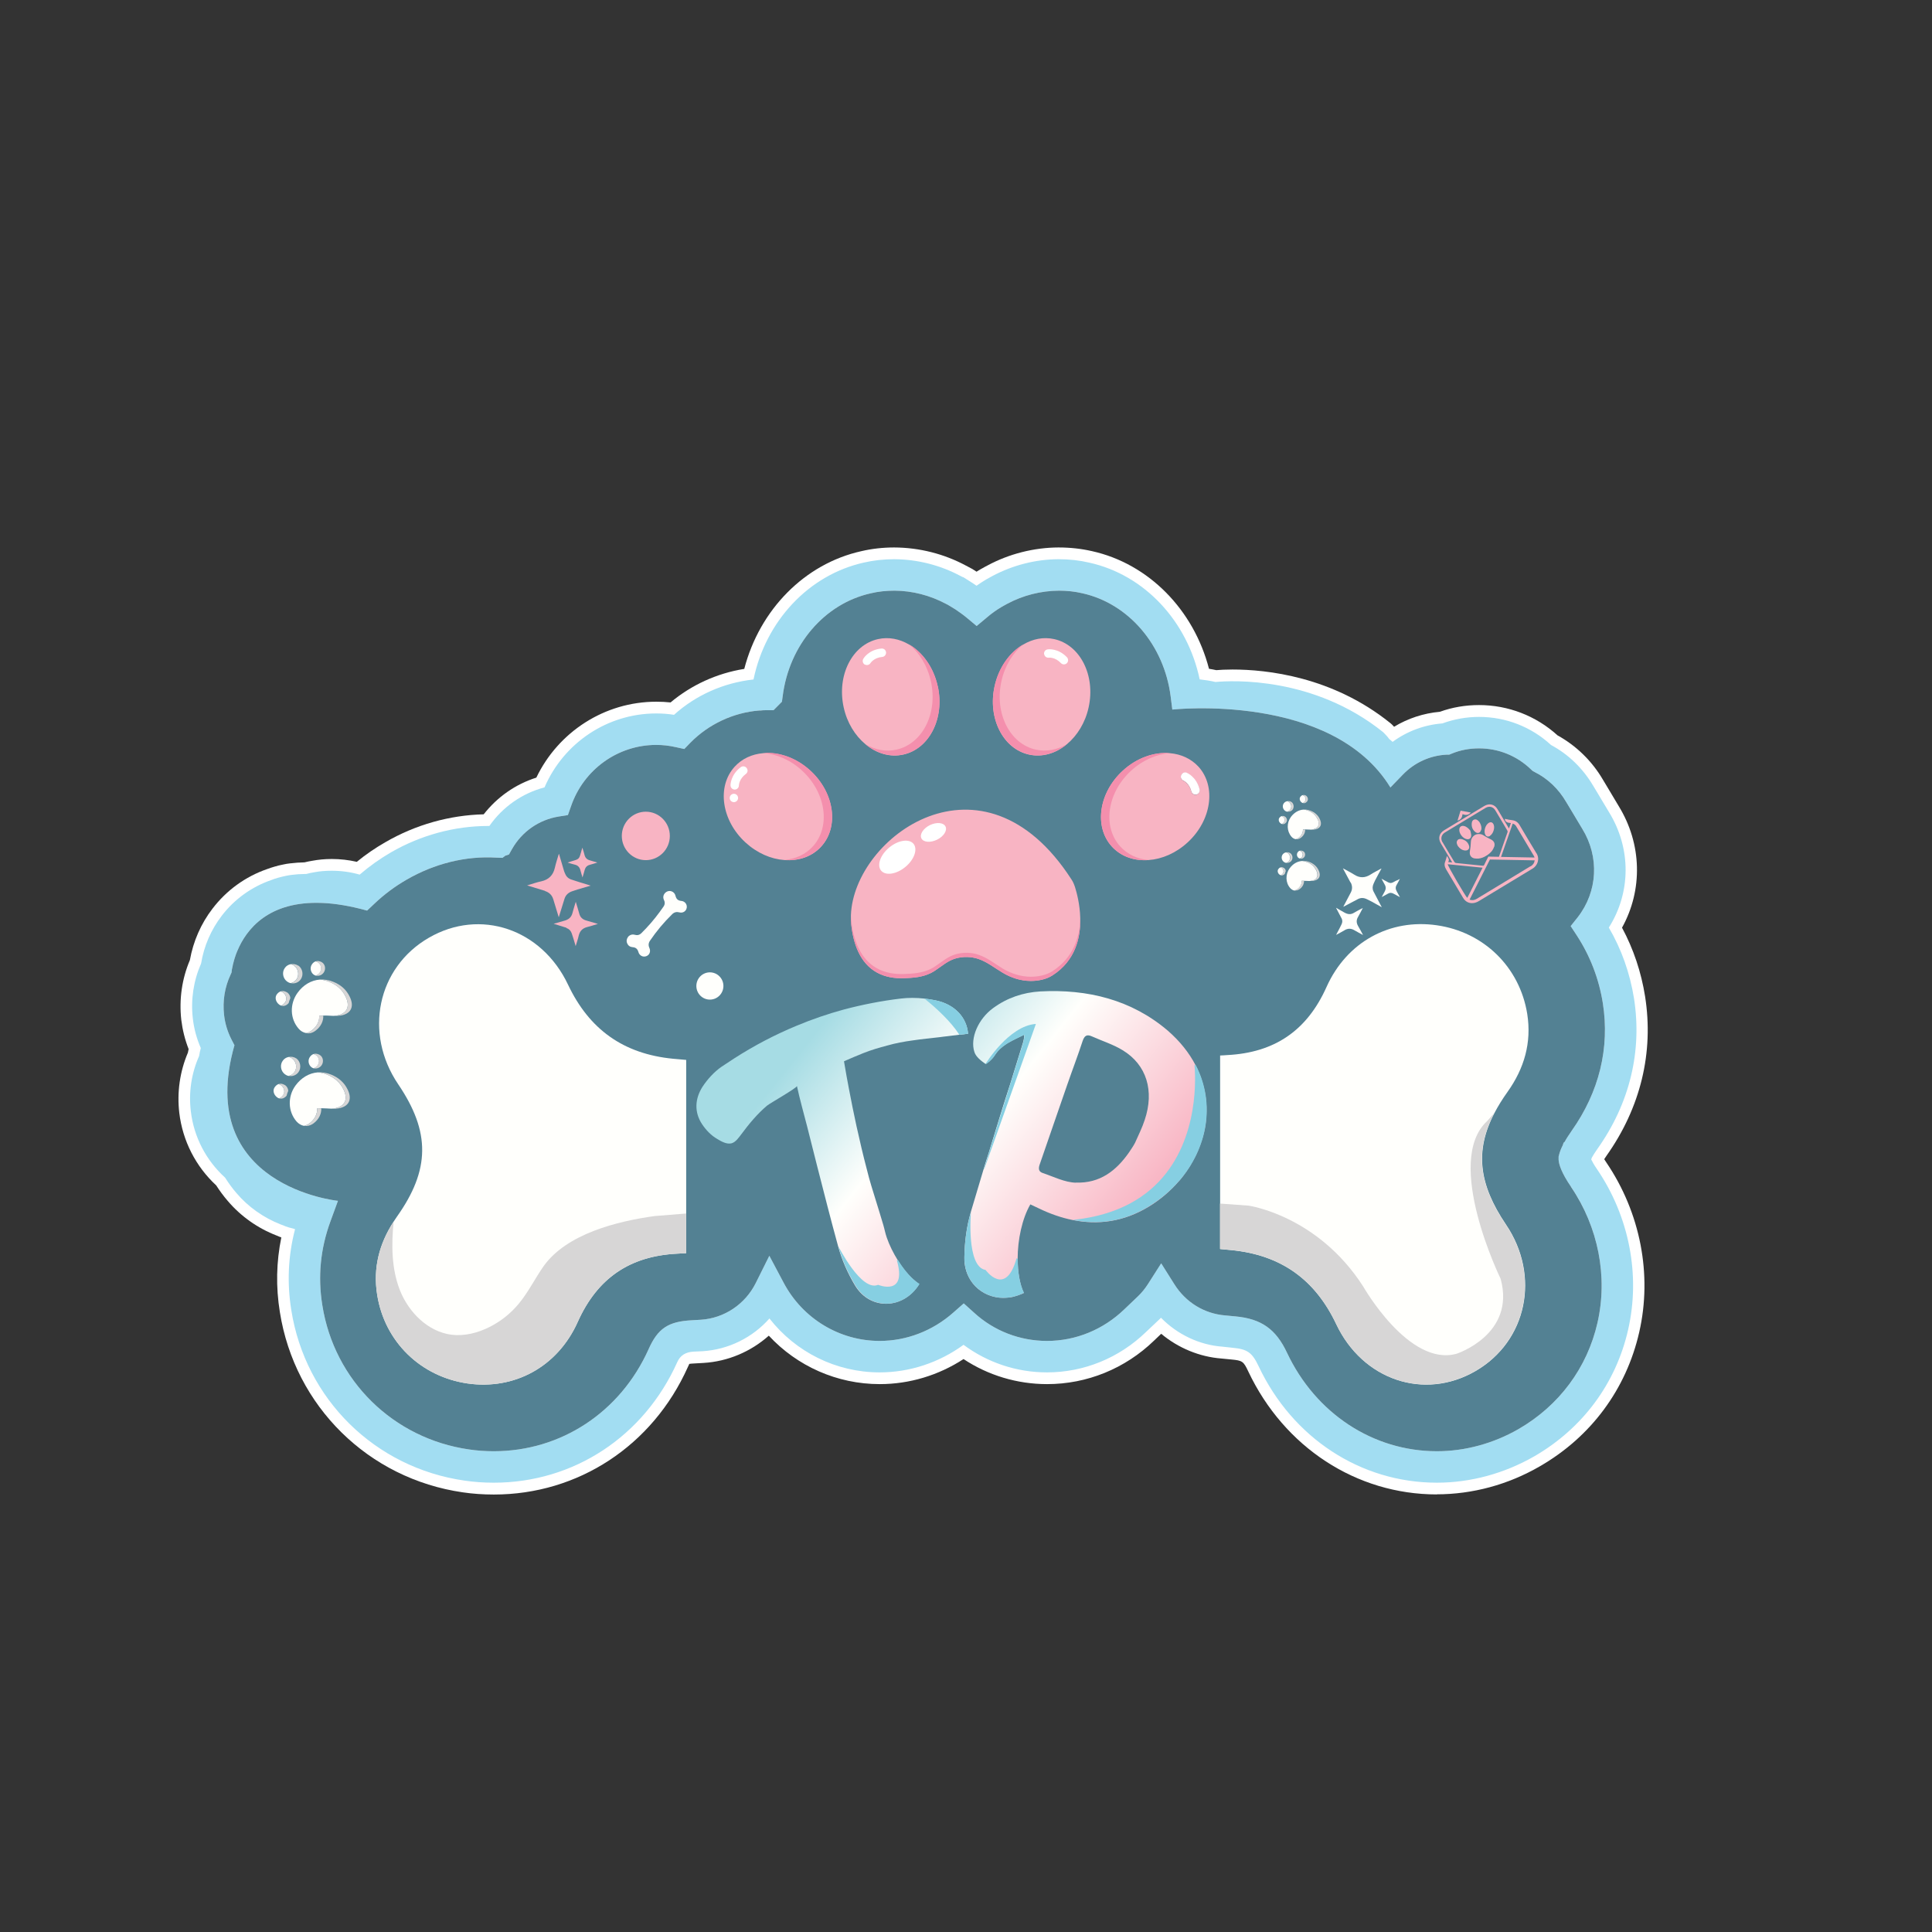 <svg viewBox="0 0 184.25 184.25" xmlns:xlink="http://www.w3.org/1999/xlink" xmlns="http://www.w3.org/2000/svg" data-name="Layer 1" id="Layer_1">
  <rect x="0" y="0" width="184.25" height="184.25" fill="#333333" stroke="none"/>
  <defs>
    <style>
      .cls-1 {
        fill: url(#linear-gradient);
      }

      .cls-1, .cls-2, .cls-3, .cls-4, .cls-5, .cls-6, .cls-7, .cls-8, .cls-9, .cls-10, .cls-11 {
        stroke-width: 0px;
      }

      .cls-2 {
        fill: #d7d6d6;
      }

      .cls-3 {
        fill: #f48fad;
      }

      .cls-4 {
        fill: #fff;
      }

      .cls-5 {
        fill: url(#linear-gradient-2);
      }

      .cls-6 {
        fill: #a2ddf2;
      }

      .cls-7 {
        fill: url(#linear-gradient-3);
      }

      .cls-8 {
        fill: #f8b4c3;
      }

      .cls-9 {
        fill: #538193;
      }

      .cls-10 {
        fill: #86cfe2;
      }

      .cls-11 {
        fill: #fffffc;
      }
    </style>
    <linearGradient gradientUnits="userSpaceOnUse" y2="123.47" x2="113.39" y1="123.47" x1="113.37" id="linear-gradient">
      <stop stop-color="#a6dce4" offset=".21"></stop>
      <stop stop-color="#fffffc" offset=".32"></stop>
      <stop stop-color="#f8b4c3" offset=".47"></stop>
      <stop stop-color="#a6dce4" offset=".57"></stop>
      <stop stop-color="#f8b4c3" offset=".7"></stop>
      <stop stop-color="#fff9f6" offset=".79"></stop>
      <stop stop-color="#a2dbde" offset=".99"></stop>
    </linearGradient>
    <linearGradient xlink:href="#linear-gradient" y2="152.74" x2="155.01" y1="82.71" x1="67.46" id="linear-gradient-2"></linearGradient>
    <linearGradient xlink:href="#linear-gradient" y2="156.9" x2="145.49" y1="86.19" x1="57.1" id="linear-gradient-3"></linearGradient>
  </defs>
  <path d="m137.03,142.52c-7.68,0-14.57-4.5-17.99-11.74-.45-.96-.56-1.03-1.62-1.13l-.92-.09c-2.11-.16-4.13-1-5.76-2.36l-.68.65c-2.76,2.67-6.39,4.15-10.2,4.15-2.86,0-5.63-.84-7.97-2.39-2.38,1.55-5.15,2.39-7.99,2.39-4.07,0-7.88-1.71-10.58-4.62-1.71,1.52-3.9,2.46-6.23,2.6l-.88.05c-.21.01-.36.02-.47.04-.04.07-.08.17-.14.3-3.36,7.5-10.45,12.16-18.5,12.16-1.03,0-2.03-.07-2.97-.21-9-1.3-16.02-8.21-17.44-17.19-.39-2.4-.34-4.78.14-7.12-.07-.02-.37-.14-.45-.18-1.79-.69-3.41-1.83-4.65-3.29-.41-.47-.78-.98-1.11-1.49-1.96-1.82-3.2-4.25-3.52-6.91-.23-1.96.05-3.94.82-5.75.02-.11.04-.23.07-.34-.35-.89-.58-1.82-.7-2.78-.22-1.96.06-3.92.82-5.71.32-1.79,1.06-3.48,2.16-4.91,1.33-1.74,3.13-3.05,5.21-3.77.23-.09.47-.16.7-.23.26-.08.55-.15.86-.21.19-.04.4-.08.6-.1.5-.06.96-.09,1.4-.1.24-.06.49-.11.74-.15.59-.11,1.2-.17,1.86-.17.8,0,1.6.09,2.39.27.85-.7,1.76-1.32,2.72-1.87,2.88-1.67,6.12-2.58,9.38-2.66,1.29-1.65,3.03-2.87,5.02-3.5,2.1-4.38,6.53-7.24,11.44-7.24.45,0,.91.02,1.36.07,1.99-1.67,4.42-2.78,7.03-3.2,1.46-5.63,5.75-10.03,11.18-11.23.98-.23,2.04-.35,3.11-.35,2.42.01,4.77.61,6.87,1.74.13.07.31.16.49.26.07.03.13.07.19.11l.31.2c.13-.08.26-.16.4-.24.06-.03.2-.11.2-.11.15-.09.31-.17.46-.25,2.05-1.1,4.41-1.7,6.75-1.71,1.14,0,2.19.12,3.2.35,5.41,1.2,9.7,5.59,11.16,11.22.24.04.47.08.69.13.35-.03.89-.06,1.55-.06,3.25,0,9.52.66,15.03,5.09.1.08.19.16.27.25.04.04.07.08.11.12,1.32-.8,2.81-1.29,4.37-1.43,1.19-.43,2.45-.64,3.73-.64,2.78,0,5.43,1.02,7.49,2.89,1.78.98,3.28,2.44,4.33,4.23l.42.7c.36.6.72,1.21,1.08,1.81,2.23,3.62,2.31,8.01.32,11.6,1.09,2.03,1.83,4.23,2.2,6.56.84,5.35-.43,10.6-3.68,15.19-.09.13-.16.24-.22.33.06.09.13.2.21.32,3.24,4.78,4.39,10.68,3.13,16.18-1.24,5.44-4.6,9.98-9.48,12.79-3.02,1.75-6.42,2.67-9.85,2.67Z" class="cls-4"></path>
  <path d="m151.75,110.57l.06-.17c.12-.22.3-.5.53-.83,3.08-4.34,4.28-9.31,3.49-14.36-.39-2.41-1.19-4.68-2.4-6.75,2.11-3.33,2.15-7.54.02-11-.4-.66-.79-1.32-1.19-1.99l-.32-.53c-.98-1.66-2.36-3-4.02-3.89-1.88-1.73-4.3-2.68-6.86-2.68-1.21,0-2.38.21-3.5.62-1.72.13-3.36.74-4.75,1.76-.11-.09-.21-.18-.32-.27-.13-.18-.28-.35-.44-.51l-.15-.15c-6.61-5.31-14.37-4.93-15.98-4.78-.47-.11-.97-.19-1.51-.25-1.17-5.57-5.28-9.97-10.52-11.13-.93-.22-1.9-.33-2.95-.33-2.17.01-4.35.57-6.27,1.59-.08.04-.15.08-.22.12l-.38.21c-.32.19-.63.39-.94.61-.13-.09-.25-.17-.37-.25l-.9-.57h-.04c-.07-.04-.14-.07-.2-.1-1.94-1.04-4.12-1.6-6.36-1.61-.99,0-1.96.11-2.87.32-5.26,1.17-9.37,5.57-10.53,11.15-2.84.31-5.5,1.49-7.58,3.37-.56-.09-1.13-.13-1.7-.13-4.65,0-8.82,2.8-10.65,7.05-2.13.56-3.99,1.86-5.26,3.68h-.09c-3.23,0-6.44.87-9.3,2.52-1.05.61-2.05,1.32-2.98,2.12-.87-.25-1.77-.37-2.67-.37-.61,0-1.17.05-1.63.14-.27.04-.54.1-.8.17h-.13c-.41,0-.83.03-1.3.09-.17.02-.35.06-.52.09-.27.06-.53.12-.77.19-.22.06-.44.14-.59.2-1.89.65-3.53,1.83-4.74,3.41-1.02,1.33-1.7,2.89-1.97,4.55-.72,1.64-1,3.45-.79,5.25.11.98.37,1.92.76,2.82-.07.25-.12.5-.16.76-.74,1.66-1.01,3.48-.79,5.28.29,2.44,1.45,4.67,3.27,6.32.32.51.69,1.02,1.09,1.48,1.12,1.32,2.59,2.35,4.23,2.99.08.03.17.06.25.09.09.05.18.08.28.11.16.06.32.11.43.13.13.04.26.08.39.11-.66,2.52-.78,5.11-.36,7.72,1.34,8.49,7.98,15.03,16.51,16.26.88.13,1.82.2,2.8.2,7.62,0,14.32-4.41,17.5-11.5q.41-.94,1.55-1l.88-.04c2.46-.16,4.75-1.3,6.36-3.12,2.51,3.21,6.36,5.14,10.51,5.14,2.87,0,5.67-.93,8-2.63,2.29,1.7,5.07,2.63,7.96,2.63,3.53,0,6.89-1.38,9.45-3.86l1.29-1.22s.09-.08.13-.13c1.57,1.6,3.67,2.6,5.88,2.76l.92.1c1.44.13,1.89.45,2.51,1.76,3.23,6.85,9.74,11.11,17,11.11,3.23,0,6.44-.88,9.3-2.52,4.6-2.66,7.78-6.95,8.94-12.07,1.19-5.2.11-10.78-2.96-15.3-.29-.42-.46-.73-.56-.94Zm.6,15.57c-.98,4.3-3.65,7.9-7.52,10.14-2.4,1.38-5.1,2.12-7.8,2.12-6.08,0-11.56-3.6-14.29-9.39-1.06-2.26-2.45-3.24-4.92-3.47l-.96-.09c-2-.16-3.77-1.24-4.86-2.97l-1.26-2-1.27,1.99c-.27.42-.59.82-.96,1.17l-1.28,1.22c-2.01,1.94-4.63,3.02-7.38,3.02-2.58,0-5.05-.95-6.94-2.68l-1-.9-1.01.89c-1.96,1.73-4.44,2.69-7.01,2.69-3.83,0-7.34-2.13-9.15-5.54l-1.37-2.58-1.3,2.61c-1.01,2.02-3.01,3.35-5.23,3.49l-.85.05c-2.26.11-3.26.78-4.14,2.77-2.69,5.99-8.34,9.72-14.76,9.72-.83,0-1.62-.06-2.36-.17-7.23-1.04-12.86-6.57-13.99-13.76-.44-2.71-.18-5.39.77-7.98l.72-1.97s-13.7-1.36-9.87-14.84l-.28-.54c-.38-.74-.62-1.54-.71-2.35-.15-1.32.06-2.65.62-3.84l.09-.2s0-.03.01-.07c0-.11.04-.32.11-.61,0-.04.01-.09.03-.14.02-.09.05-.2.08-.31.02-.08.04-.16.07-.24.03-.11.07-.22.11-.33.04-.1.07-.2.12-.3.01-.03.02-.07.04-.1.85-2.02,2.95-4.74,8.04-4.54h.02c1.25.05,2.67.28,4.3.73l.69-.65c.93-.89,1.97-1.66,3.08-2.3,2.63-1.52,5.61-2.28,8.56-2.1l.58.02.28-.21.34-.11.28-.5c.95-1.68,2.57-2.81,4.46-3.12l.88-.14.3-.85c1.2-3.49,4.46-5.84,8.12-5.84.64,0,1.24.07,1.86.21l.82.18.58-.6c1.74-1.77,4.09-2.87,6.55-3.07h.13c.16-.02.33-.03.49-.03h.76s.8-.81.8-.81l.07-.51c.61-4.9,3.99-8.85,8.41-9.83.71-.17,1.45-.25,2.27-.25,1.68.01,3.37.44,4.92,1.27.13.07.27.14.39.22l.49.3c.34.23.71.49,1.05.77l.97.81.96-.8c.44-.38.9-.71,1.37-.99l.3-.17c.08-.05.16-.09.27-.15,1.53-.82,3.23-1.25,4.96-1.26.76,0,1.51.08,2.23.25,4.4.98,7.78,4.93,8.41,9.82l.16,1.27s15.22-1.68,20.8,7.43l1.18-1.22c1.12-1.16,2.6-1.83,4.18-1.91h.25s.24-.1.24-.1c.82-.34,1.7-.5,2.61-.5,1.85,0,3.6.71,4.94,2l.16.15.2.11c1.24.62,2.27,1.6,3,2.85l.32.53c.4.67.8,1.34,1.21,2.02,1.66,2.69,1.48,6-.43,8.45l-.67.84.59.9c1.27,1.95,2.11,4.13,2.48,6.46.67,4.26-.35,8.46-2.98,12.17-.28.41-.5.74-.66,1.04l-.11.1-.07.22c-.04.08-.07.15-.1.21-.03.06-.05.12-.08.18l-.05.13c-.06.15-.09.27-.09.27l-.08.3v.31c.03.43.26,1.22,1.19,2.58h0c2.6,3.84,3.52,8.56,2.52,12.95Z" class="cls-6"></path>
  <path d="m149.83,113.2c2.6,3.83,3.52,8.55,2.52,12.94-.98,4.3-3.65,7.9-7.52,10.14-2.4,1.38-5.1,2.12-7.8,2.12-6.08,0-11.56-3.6-14.29-9.39-1.06-2.26-2.45-3.24-4.92-3.47l-.96-.09c-2-.16-3.77-1.24-4.86-2.97l-1.26-2-1.27,1.99c-.27.42-.59.82-.96,1.17l-1.28,1.22c-2.01,1.94-4.63,3.02-7.38,3.02-2.58,0-5.05-.95-6.94-2.68l-1-.9-1.01.89c-1.96,1.73-4.44,2.69-7.01,2.69-3.83,0-7.34-2.13-9.15-5.54l-1.37-2.58-1.3,2.61c-1.01,2.02-3.01,3.35-5.23,3.49l-.85.05c-2.26.11-3.26.78-4.14,2.77-2.69,5.99-8.34,9.72-14.76,9.72-.83,0-1.62-.06-2.36-.17-7.23-1.04-12.86-6.57-13.99-13.76-.44-2.71-.18-5.39.77-7.98l.72-1.97s-13.7-1.36-9.87-14.84l-.28-.54c-.38-.74-.62-1.54-.71-2.35-.15-1.32.06-2.65.62-3.84l.09-.2s0-.03.01-.07c0-.11.04-.32.11-.61,0-.04.01-.09.03-.14.02-.09.05-.2.08-.31.02-.08.04-.16.07-.24.03-.11.07-.22.11-.33.04-.1.07-.2.12-.3.01-.03.02-.07.04-.1.85-2.02,2.95-4.74,8.04-4.54h.02c1.25.05,2.67.28,4.3.73l.69-.65c.93-.89,1.97-1.66,3.08-2.3,2.63-1.52,5.61-2.28,8.56-2.1l.58.02.28-.21.34-.11.28-.5c.95-1.68,2.57-2.81,4.46-3.12l.88-.14.3-.85c1.2-3.49,4.46-5.84,8.12-5.84.64,0,1.24.07,1.86.21l.82.18.58-.6c1.74-1.77,4.09-2.87,6.55-3.07h.13c.16-.02.33-.03.49-.03h.76s.8-.81.8-.81l.07-.51c.61-4.9,3.99-8.85,8.41-9.83.71-.17,1.45-.25,2.27-.25,1.68.01,3.37.44,4.92,1.27.13.07.27.14.39.22l.49.3c.34.23.71.49,1.05.77l.97.81.96-.8c.44-.38.9-.71,1.37-.99l.3-.17c.08-.05.16-.09.27-.15,1.53-.82,3.23-1.25,4.96-1.26.76,0,1.51.08,2.23.25,4.4.98,7.78,4.93,8.41,9.82l.16,1.27s15.22-1.68,20.8,7.43l1.18-1.22c1.12-1.16,2.6-1.83,4.18-1.91h.25s.24-.1.24-.1c.82-.34,1.7-.5,2.61-.5,1.85,0,3.6.71,4.94,2l.16.15.2.11c1.24.62,2.27,1.6,3,2.85l.32.53c.4.67.8,1.34,1.21,2.02,1.66,2.69,1.48,6-.43,8.45l-.67.84.59.9c1.27,1.95,2.11,4.13,2.48,6.46.67,4.26-.35,8.46-2.98,12.17-.28.41-.5.74-.66,1.04l-.11.1-.07.22c-.04.08-.07.15-.1.21-.03.06-.05.12-.08.18l-.05.13c-.06.15-.09.27-.09.27l-.08.3v.31c.03.43.26,1.22,1.19,2.58h0Z" class="cls-9"></path>
  <path d="m143.62,116.78c3.31,4.89,2.01,11.14-2.91,13.98-4.89,2.83-10.75.85-13.27-4.47-2.02-4.27-5.28-6.61-10.03-7.07-.35-.04-.71-.07-1.05-.1v-18.46c.22,0,.46-.03.68-.04,4.49-.23,7.6-2.31,9.47-6.5,1.94-4.32,6.07-6.52,10.51-5.88,4.48.64,7.91,3.98,8.63,8.46.43,2.74-.29,5.2-1.88,7.43-.49.69-.91,1.36-1.25,2.02-1.88,3.6-1.5,6.78,1.1,10.63Z" class="cls-11"></path>
  <path d="m65.44,101.07v18.44c-.29.02-.58.03-.87.05-4.49.23-7.59,2.31-9.47,6.5-1.93,4.32-6.07,6.51-10.5,5.88-4.49-.65-7.92-3.98-8.63-8.46-.41-2.56.2-4.87,1.57-6.98.1-.15.2-.31.3-.45,3.19-4.49,3.22-8.09.14-12.64-3.31-4.89-2-11.14,2.92-13.98,4.89-2.83,10.75-.85,13.27,4.47,2.02,4.27,5.28,6.61,10.02,7.07.41.04.83.08,1.24.11Z" class="cls-11"></path>
  <path d="m59.82,89.97c.09.22.27.34.51.36.3.02.47.17.55.45.09.34.42.53.75.41.32-.11.45-.46.3-.79-.11-.24-.09-.47.06-.69.62-.91,1.32-1.75,2.11-2.52.2-.2.43-.25.69-.18.33.09.64-.1.7-.43.06-.33-.17-.63-.51-.66-.32-.03-.48-.17-.56-.49-.04-.16-.12-.28-.26-.37-.23-.14-.5-.11-.7.07-.2.18-.26.45-.14.7.12.24.09.46-.07.67-.12.16-.23.33-.35.49-.52.71-1.1,1.38-1.73,2-.18.18-.39.23-.63.16-.24-.07-.46,0-.63.18-.15.2-.19.41-.1.63Z" class="cls-11"></path>
  <g>
    <path d="m128.81,84.15c.17.33.18.66,0,.99-.22.42-.44.83-.66,1.25-.01.03-.02.05-.04.09.47-.25.92-.49,1.38-.73.28-.15.57-.14.86,0,.15.07.29.14.44.22.32.17.63.35.99.55-.05-.1-.09-.16-.12-.22-.22-.43-.45-.85-.67-1.28-.12-.24-.11-.48,0-.73.05-.1.09-.21.14-.31.2-.38.4-.76.62-1.15-.04.01-.06.02-.08.03-.32.18-.65.34-.96.54-.53.34-1.05.35-1.58,0-.33-.21-.68-.38-1.06-.59.26.48.5.92.73,1.36Z" class="cls-11"></path>
    <path d="m127.93,87.55c.11.2.11.41,0,.62-.07.13-.13.27-.2.4-.1.18-.2.37-.31.59.29-.16.54-.28.78-.43.33-.21.65-.21.99,0,.25.15.51.28.8.44-.17-.32-.32-.6-.48-.87-.16-.29-.17-.56,0-.85.16-.27.3-.56.46-.86-.09.04-.15.08-.21.11-.22.12-.44.23-.65.36-.32.19-.61.13-.91-.04-.25-.15-.51-.28-.79-.45.19.36.36.67.52.99Z" class="cls-11"></path>
    <path d="m133.2,83.96c-.6.33-.55.34-1.18-.01-.08-.05-.16-.09-.27-.15.11.21.2.38.3.55.14.23.13.45,0,.68-.09.16-.18.32-.28.52.22-.12.4-.21.57-.31.19-.12.38-.12.58,0,.18.1.37.2.59.32-.11-.21-.21-.39-.31-.56-.12-.21-.13-.41,0-.62.1-.17.19-.35.3-.56-.12.06-.2.11-.28.15Z" class="cls-11"></path>
  </g>
  <ellipse ry="1.3" rx="1.29" cy="94.03" cx="67.7" class="cls-11"></ellipse>
  <path d="m125.14,83.98c-.08.02-.17.03-.26.04-.17,0-.35-.02-.52-.02h0c-.07,0-.14,0-.22,0,.02.28-.11.57-.4.79-.1.07-.2.12-.3.14-.15-.03-.28-.11-.4-.24-.45-.52-.47-1.3-.05-1.88.31-.43.73-.67,1.19-.7.16.01.32.05.48.11.39.16.69.41.87.8.22.47.1.85-.4.97Z" class="cls-11"></path>
  <path d="m122.82,81.36c-.05-.04-.11-.06-.18-.07-.12.02-.23.09-.31.19-.17.22-.12.55.11.72.06.05.13.07.2.09.12-.03.23-.09.3-.2.16-.23.1-.57-.12-.72Z" class="cls-11"></path>
  <path d="m122.23,82.77s-.07-.04-.11-.05c-.07.02-.14.07-.19.14-.14.16-.09.42.11.56.03.02.07.04.1.05.07-.03.14-.08.2-.16.13-.17.07-.43-.11-.54Z" class="cls-11"></path>
  <path d="m124.06,81.18s-.07-.04-.11-.05c-.07.02-.14.07-.19.15-.13.17-.08.43.09.55.03.02.07.04.1.05.09-.03.17-.08.22-.16.12-.18.07-.44-.11-.54Z" class="cls-11"></path>
  <path d="m125.65,78.12c-.18-.39-.48-.64-.87-.8-.16-.07-.32-.1-.48-.11-.45.03-.88.28-1.19.7-.42.58-.4,1.35.05,1.88.11.13.25.21.4.24.1-.02.2-.06.3-.14.28-.22.41-.51.4-.79.07,0,.14,0,.22,0h0c.17,0,.35.01.52.02.09,0,.18-.01.26-.04.5-.12.62-.5.4-.97Z" class="cls-11"></path>
  <path d="m122.93,76.48c-.05-.04-.11-.06-.18-.07-.12.02-.23.09-.31.19-.17.22-.12.55.11.72.06.05.13.08.2.09.12-.03.23-.09.3-.2.16-.23.1-.57-.12-.72Z" class="cls-11"></path>
  <path d="m122.44,78.43c-.06.08-.12.13-.2.15-.03,0-.06-.02-.1-.05-.2-.14-.25-.4-.11-.56.06-.07.12-.12.2-.14.03.01.07.03.11.05.18.12.23.38.1.55Z" class="cls-11"></path>
  <path d="m124.36,84c.01.28-.12.57-.4.78-.16.12-.34.17-.52.14.1-.02.2-.06.3-.14.28-.22.41-.51.4-.79.07,0,.14,0,.22,0Z" class="cls-2"></path>
  <path d="m124.25,79.1c.02.28-.11.57-.4.79-.1.07-.2.12-.3.14.17.03.35-.01.52-.14.28-.21.41-.5.4-.78-.07,0-.14,0-.22,0Z" class="cls-2"></path>
  <path d="m125.87,78.12c-.18-.39-.48-.64-.87-.8-.23-.09-.47-.13-.7-.11.16.01.32.05.48.11.39.16.69.41.87.8.22.47.1.85-.4.97-.08.02-.17.03-.26.04.16,0,.33,0,.48-.04.5-.12.62-.5.4-.97Z" class="cls-2"></path>
  <path d="m125.36,83.98c-.15.04-.31.04-.48.04.09,0,.18-.01.26-.04.5-.12.62-.5.4-.97-.18-.39-.48-.64-.87-.8-.16-.07-.32-.1-.48-.11.23-.02.47.02.7.11.39.16.69.41.87.8.22.47.1.85-.4.97Z" class="cls-2"></path>
  <path d="m123.04,81.36c-.11-.08-.26-.1-.39-.07.06.01.12.04.18.07.23.16.29.49.12.72-.08.11-.18.18-.3.2.19.04.4-.03.52-.2.16-.23.1-.57-.12-.72Z" class="cls-2"></path>
  <path d="m122.44,82.77c-.12-.07-.23-.09-.33-.05.04.01.07.03.11.05.18.12.24.38.11.54-.06.08-.13.13-.2.16.14.05.28,0,.4-.13h0c.02-.09.05-.17.09-.26,0-.12-.07-.24-.18-.31Z" class="cls-2"></path>
  <path d="m124.28,81.18c-.11-.06-.22-.08-.32-.05.04.01.07.03.11.05.18.1.23.36.11.54-.05.08-.13.14-.22.16.16.05.34-.01.44-.16.12-.18.07-.44-.11-.54Z" class="cls-2"></path>
  <path d="m123.15,76.48c-.11-.08-.26-.1-.39-.07.06.01.12.04.18.07.23.16.29.49.12.72-.08.11-.18.18-.3.2.19.04.4-.03.52-.2.16-.23.1-.57-.12-.72Z" class="cls-2"></path>
  <path d="m122.73,78.19c.01.09-.02.17-.07.24,0,0,0,.01-.02.02-.12.14-.25.18-.4.13.08-.02.14-.07.2-.15.13-.17.08-.43-.1-.55-.04-.02-.08-.04-.11-.05.1-.03.21-.02.32.05s.17.19.18.31Z" class="cls-2"></path>
  <path d="m124.44,76.43c-.06.08-.12.13-.2.15-.03,0-.06-.02-.1-.05-.2-.14-.25-.4-.11-.56.06-.07.12-.12.2-.14.03.01.07.03.11.05.18.12.23.38.1.55Z" class="cls-11"></path>
  <path d="m124.73,76.19c.01.09-.02.17-.07.24,0,0,0,.01-.02.02-.12.14-.25.18-.4.13.08-.02.14-.07.2-.15.13-.17.08-.43-.1-.55-.04-.02-.08-.04-.11-.05.1-.03.21-.02.32.05s.17.19.18.31Z" class="cls-2"></path>
  <path d="m140.7,130.75c-4.89,2.83-10.75.85-13.27-4.47-2.02-4.27-5.28-6.61-10.03-7.07-.35-.04-.71-.07-1.05-.1v-4.33l2.73.2s6.56.92,10.92,7.7c0,0,4.37,7.7,8.92,6.42,0,0,5.65-1.84,4.19-7.15,0,0-5.47-11.19-1.28-15.04l.67-.76c-1.88,3.6-1.5,6.78,1.1,10.63,3.31,4.89,2.01,11.14-2.91,13.98Z" class="cls-2"></path>
  <path d="m65.44,115.72v3.79c-.29.02-.58.03-.87.05-4.49.23-7.59,2.31-9.47,6.5-1.93,4.32-6.07,6.51-10.5,5.88-4.49-.65-7.92-3.98-8.63-8.46-.41-2.56.2-4.87,1.57-6.98-.22,2.2-.21,4.49.6,6.55.84,2.11,2.67,3.95,4.92,4.24,1.23.15,2.49-.17,3.61-.73,1.08-.54,2.05-1.31,2.82-2.25.9-1.09,1.53-2.38,2.34-3.54,2.2-3.11,7.05-4.31,10.62-4.8l2.98-.24Z" class="cls-2"></path>
  <path d="m146.53,81.38c-.54-.88-1.06-1.77-1.59-2.66-.16-.28-.38-.46-.72-.5-.21-.02-.41-.07-.61-.11-.04,0-.08,0-.11-.01.06.33.31.37.59.39-.06.18-.12.34-.18.52-.04-.07-.07-.12-.1-.16-.33-.56-.66-1.11-.99-1.67-.28-.48-.78-.6-1.26-.32-1.27.77-2.55,1.54-3.82,2.31-.5.3-.62.78-.32,1.28.32.55.65,1.1.98,1.64.03.04.05.09.09.16-.14-.01-.25-.02-.38-.04.15-.24,0-.39-.12-.58-.06.2-.1.37-.16.53-.12.28-.05.52.09.76.31.52.62,1.04.93,1.56.23.39.46.78.69,1.16.24.4.65.57,1.11.46.13-.03.25-.09.36-.15,1.71-1.03,3.41-2.06,5.11-3.09.02-.02.05-.03.07-.04.4-.26.7-.86.34-1.45Zm-2.26-2.83c.15.04.26.13.33.26.56.94,1.13,1.89,1.69,2.83.02.04.03.08.06.14-1.07-.02-2.13-.04-3.2-.06.38-1.07.74-2.11,1.11-3.17Zm-6.7,1.78c-.21-.35-.11-.73.23-.94,1.29-.78,2.58-1.56,3.87-2.34.35-.21.73-.12.94.24.38.63.76,1.27,1.13,1.9.03.05.05.12.03.17-.27.78-.55,1.56-.82,2.35-.35,0-.68-.01-1.01-.02-.13.26-.27.52-.39.78-.04.08-.08.1-.16.09-.85-.09-1.69-.17-2.54-.26-.05,0-.12-.05-.15-.1-.38-.62-.75-1.25-1.12-1.87Zm.5,2.09c1.11.11,2.2.22,3.32.33-.49.97-.97,1.92-1.46,2.88-.17-.14-1.85-3.02-1.87-3.22Zm7.89.19c-1.03.62-2.07,1.25-3.1,1.88-.68.41-1.35.82-2.03,1.23-.21.13-.43.16-.68.08.65-1.28,1.3-2.56,1.94-3.83,1.42.03,2.84.05,4.27.08-.04.27-.18.45-.4.58Zm-3.48-1.83c-.12.34-.35.58-.64.77-.03.02-.06.04-.1.06-.23.15-.47.24-.74.27-.13.01-.28,0-.41-.02-.33-.08-.47-.34-.41-.68.05-.28.08-.57.09-.86,0-.41.3-.76.71-.78.18-.01.35.02.51.13.21.14.44.26.67.37.32.15.45.4.33.74Zm-2.22-3.28c-.23.25-.49.26-.78.14-.04.31-.15.54-.48.62.09-.31.19-.62.29-.95.33.06.65.12.98.18Zm.04,2.2c0,.24-.18.37-.41.33-.38-.06-.76-.55-.72-.94.02-.23.19-.37.43-.32.26.05.44.23.62.44.03.17.09.33.09.5Zm-.59,1.41c-.3-.03-.52-.21-.67-.42-.02-.04-.02-.04-.03-.05-.08-.16-.14-.33-.02-.5.09-.13.29-.17.5-.09.29.1.5.28.6.58.1.29-.08.51-.38.48Zm2.39-1.39c-.2.12-.38.06-.47-.16-.14-.34.03-.88.34-1.08.21-.13.39-.06.48.17.13.33-.06.88-.36,1.06Zm-.85-.58c-.07.3-.33.39-.56.2-.27-.22-.37-.51-.33-.85.02-.15.07-.28.23-.33.15-.05.28.01.39.12.06.05.11.12.13.15.14.25.21.47.15.72Z" class="cls-8"></path>
  <path d="m113.38,123.48s.01-.01.01-.01h0s-.01.01-.01.01Z" class="cls-9"></path>
  <path d="m113.38,123.48s.01-.01.01-.01h0s-.01.01-.01.01Z" class="cls-1"></path>
  <path d="m113.39,123.47h0s-.01.01-.01.01c0-.01.01-.01.01-.01Z" class="cls-10"></path>
  <path d="m115.06,106.03c.02-.6-.03-1.2-.14-1.8-.04-.22-.09-.44-.15-.67-.03-.17-.1-.35-.16-.54-.02-.08-.04-.16-.07-.24-.06-.18-.14-.37-.22-.54-.08-.22-.19-.44-.3-.65-.6-1.16-1.47-2.27-2.64-3.29-3.46-2.96-7.67-3.99-12.18-3.75-1.63.1-3.14.6-4.49,1.59-1.39,1.01-2.23,2.85-1.78,4.2.14.44.63.83,1.05,1.12.11.03.65-.45.85-.77.14-.21.28-.4.45-.57.06-.07.14-.13.22-.2.08-.08.16-.14.25-.2.23-.18.48-.32.74-.46.39-.21.79-.39,1.19-.59,0,.38-.09.68-.19.99-.39,1.24-.77,2.48-1.15,3.72-.19.59-.38,1.18-.57,1.77-.49,1.59-.99,3.18-1.47,4.77-.17.51-.33,1.03-.49,1.56-.4,1.35-.82,2.73-1.22,4.09-.41,1.39-.6,2.88-.62,4.34,0,.24,0,.46.04.68.06.43.19.83.37,1.19.46.9,1.23,1.53,2.17,1.82.15.05.3.08.45.11h.01c.12.03.25.04.38.05.19.01.36.02.56,0,.16,0,.33-.03.5-.05.14-.03.27-.06.41-.11.13-.03.26-.08.39-.13.13-.03.25-.1.39-.16h0c-.39-.83-.59-2-.59-3.25,0-1.85.43-3.85,1.21-5.2.28.13.56.26.85.4,1.06.51,2.13.88,3.18,1.09,2.44.49,4.86.17,7.23-1.25,1.13-.68,2.11-1.53,2.92-2.47.13-.15.25-.29.37-.45.24-.31.46-.63.66-.95.09-.16.19-.33.28-.49.19-.33.35-.66.5-1.01.07-.17.13-.34.2-.51.39-1.03.6-2.09.61-3.18Zm-12.46,6.76c-1.06-.03-2.11-.57-3.15-.92-.57-.19-.35-.67-.22-1.04.55-1.61,1.11-3.21,1.67-4.84.29-.85.59-1.7.89-2.57.48-1.39,1-2.74,1.46-4.15.17-.49.39-.66.89-.43.98.44,2.04.77,2.93,1.32,2.29,1.39,3.03,3.88,2.1,6.64-.24.75-.6,1.45-.92,2.18-.17.33-.38.62-.57.91-1.21,1.74-2.77,2.98-5.09,2.89Z" class="cls-5"></path>
  <path d="m93.87,111.5l-.04-.02c.83-2.7,1.67-5.4,2.52-8.1.39-1.24.78-2.48,1.16-3.72.09-.3.18-.6.19-.98-1.06.53-2.18.92-2.86,2.01-.2.33-.77.83-.85.77,0,0,2.22-3.64,4.8-3.81l-2.1,5.91-2.82,7.92Z" class="cls-10"></path>
  <path d="m97.65,123.3c-2.74,1.37-5.72-.36-5.68-3.39.02-1.45.21-2.95.63-4.34,0,0-.47,5.25,1.39,5.54,0,0,1.91,2.66,2.96-1.12l.11.07c0,1.24.19,2.41.6,3.24Z" class="cls-10"></path>
  <path d="m112.45,112.62c-.81.94-1.8,1.78-2.93,2.46-2.36,1.43-4.78,1.75-7.21,1.26,4.41-.45,7.17-2.24,8.89-4.44,3.42-4.38,2.71-10.33,2.71-10.33l.14.03c1.9,3.69,1.08,7.93-1.59,11.02Z" class="cls-10"></path>
  <path d="m92.33,98.59h-.06c-.26.04-.53.07-.78.09-.38.05-.76.1-1.13.14-.24.03-.48.05-.73.09-.85.1-1.72.18-2.58.31-.82.11-1.63.26-2.44.49-.76.2-1.52.42-2.27.72-.62.25-1.24.51-1.85.78.01.08.03.16.04.24.13.8.28,1.59.43,2.39.23,1.19.46,2.37.72,3.55.31,1.39.63,2.78.99,4.14.13.51.26,1.03.42,1.54.26.83.51,1.67.77,2.5.13.43.25.84.38,1.26.12.4.19.81.33,1.2.26.75.63,1.48,1.05,2.16.43.71.93,1.33,1.45,1.8.12.11.23.2.33.28.08.08.18.13.26.19-1.48,2.42-4.67,2.54-6.12.13-.69-1.15-1.26-2.44-1.61-3.73-.35-1.28-.69-2.56-1.02-3.83-.66-2.54-1.3-5.08-1.94-7.62-.33-1.28-.69-2.55-.97-3.84,0,.19-2.59,1.65-2.86,1.88-.91.77-1.71,1.73-2.42,2.69-.24.31-.54.77-.94.89-.47.13-1-.18-1.38-.41-.59-.34-1.07-.85-1.44-1.4-.77-1.16-.69-2.43.03-3.57.48-.73,1.12-1.43,1.81-1.91.41-.27.81-.54,1.23-.81,1.9-1.22,3.87-2.25,5.92-3.1,1.48-.62,3-1.14,4.54-1.56,1.75-.46,3.56-.82,5.41-1.04.73-.09,1.5-.08,2.25,0,.36.04.72.1,1.07.17,1.79.37,2.97,1.59,3.1,3.19Z" class="cls-7"></path>
  <path d="m87.69,122.45c-1.49,2.43-4.68,2.54-6.12.13-.69-1.15-1.27-2.43-1.62-3.73,0,0,2.19,4.37,3.79,3.68,0,0,2.8,1.15,1.79-2.34h.12c.61.98,1.32,1.81,2.05,2.26Z" class="cls-10"></path>
  <path d="m92.33,98.59h-.06c-.26.04-.53.07-.78.09-.8-1.25-2.17-2.52-3.33-3.45.36.04.72.1,1.07.17,1.79.37,2.97,1.59,3.1,3.19Z" class="cls-10"></path>
  <path d="m114.39,75.29c-.3-1.2-1.19-1.56-1.23-1.58-.2-.08-.43.02-.51.23h-.01c-.08.21.02.44.23.52,0,0,.55.24.75,1.03.05.21.27.34.48.29.22-.06.35-.28.29-.49Z" class="cls-8"></path>
  <path d="m63.88,79.72c0,1.28-1.03,2.31-2.29,2.31s-2.29-1.03-2.29-2.31,1.03-2.31,2.29-2.31,2.29,1.03,2.29,2.31Zm38.63,4.85c-.08-.25-.19-.5-.34-.72-8.46-13.09-20.77-4.02-21.02,3.44-.01.31,0,.6.03.9.19,1.77.82,3.68,2.47,4.57.79.43,1.69.56,2.58.53.89-.04,1.71-.09,2.53-.49.14-.07.27-.14.39-.22.66-.43,1.22-.96,2-1.18.7-.19,1.46-.18,2.15.05.85.29,1.56.87,2.33,1.32.8.48,1.71.77,2.65.78.7.01,1.49-.14,2.09-.53,2.17-1.39,2.69-3.57,2.65-5.42v-.05c-.03-1.29-.33-2.41-.51-2.99Zm10.75-4.23c-1.11,1.02-2.44,1.59-3.71,1.68-1.35.11-2.64-.32-3.52-1.29-1.71-1.89-1.25-5.12,1.04-7.22,1.34-1.24,3.01-1.81,4.51-1.68,1.05.09,2.01.52,2.72,1.29,1.71,1.89,1.24,5.13-1.04,7.22Zm1.13-5.04c-.3-1.2-1.19-1.56-1.23-1.58-.2-.08-.43.02-.51.23h-.01c-.08.21.02.44.23.52,0,0,.55.24.75,1.03.05.21.27.34.48.29.22-.06.35-.28.29-.49Zm-13.85-14.35c-1.02-.23-2.05-.02-2.96.52-1.3.76-2.34,2.2-2.73,3.99-.67,3.03.8,5.95,3.27,6.5,1.28.29,2.58-.11,3.62-.98.99-.82,1.76-2.05,2.08-3.52.67-3.04-.8-5.96-3.28-6.51Zm-11.11,4.51c-.39-1.79-1.43-3.23-2.73-3.99-.91-.54-1.95-.75-2.97-.52-2.47.55-3.94,3.47-3.27,6.51.32,1.47,1.09,2.7,2.08,3.52,1.04.87,2.34,1.27,3.61.98,2.48-.55,3.95-3.47,3.28-6.5Zm-12.14,8.05c-1.35-1.24-3.02-1.81-4.52-1.68-1.05.09-2.01.52-2.71,1.29-1.72,1.89-1.25,5.13,1.03,7.22,1.11,1.02,2.44,1.59,3.71,1.68,1.36.11,2.64-.32,3.52-1.29,1.71-1.89,1.25-5.12-1.03-7.22Z" class="cls-8"></path>
  <path d="m87.12,80.47c.42.52.07,1.51-.78,2.21s-1.88.86-2.31.35-.07-1.51.78-2.21,1.88-.86,2.31-.35Zm1.56-1.78c-.63.31-1,.88-.81,1.26s.85.44,1.49.13,1-.88.81-1.26-.85-.44-1.49-.13Zm-18.61-3.39c.22,0,.4-.18.4-.41,0,0,.01-.6.66-1.08.18-.13.22-.38.08-.56-.13-.18-.38-.22-.56-.09-.98.73-.99,1.7-.98,1.74,0,.22.18.4.4.4h0Zm-.08.4c-.22,0-.4.18-.4.4s.18.4.4.4.4-.18.4-.4-.18-.4-.4-.4Zm12.48-12.33c.19.11.44.05.55-.14,0,0,.32-.51,1.12-.58.22-.02.38-.22.36-.44-.02-.22-.21-.38-.44-.36-1.22.11-1.71.94-1.73.98-.11.19-.05.44.14.55h0Zm17.11-.99c.03.22.23.37.45.34,0,0,.59-.07,1.15.52.15.16.41.16.56.01.16-.15.16-.41.01-.57-.85-.89-1.8-.76-1.84-.75-.22.03-.37.23-.34.45h0Zm14.82,12.89c-.3-1.2-1.19-1.56-1.23-1.58-.2-.08-.43.02-.51.23h-.01c-.08.21.02.44.23.52,0,0,.55.24.75,1.03.05.21.27.34.48.29.22-.06.35-.28.29-.49Z" class="cls-4"></path>
  <path d="m100.37,93.02c-.6.39-1.39.53-2.09.53-.94,0-1.85-.3-2.65-.78-.76-.46-1.47-1.03-2.32-1.32-.69-.23-1.45-.24-2.15-.05-.78.22-1.34.74-2,1.17-.12.08-.25.16-.39.23-.82.4-1.64.45-2.53.49-.89.03-1.79-.1-2.58-.53-1.65-.89-2.29-2.8-2.47-4.57-.03-.3-.04-.6-.03-.9,0,.17.02.33.03.5.18,1.77.82,3.68,2.47,4.57.79.43,1.69.56,2.58.53.89-.04,1.71-.09,2.53-.49.14-.07.26-.14.39-.23.66-.43,1.22-.95,2-1.17.7-.19,1.46-.19,2.15.05.85.28,1.56.86,2.32,1.32.8.48,1.71.77,2.65.78.7,0,1.49-.14,2.09-.53,2.02-1.3,2.6-3.27,2.65-5.03.04,1.85-.47,4.04-2.65,5.43Zm-23.08-19.53c-1.34-1.24-3.01-1.8-4.51-1.68,1.28.1,2.61.66,3.71,1.68,2.28,2.1,2.75,5.33,1.04,7.22-.7.78-1.67,1.21-2.72,1.3,1.35.1,2.64-.32,3.52-1.3,1.71-1.89,1.25-5.12-1.04-7.22Zm12.14-8.05c-.39-1.79-1.43-3.22-2.73-3.99.99.82,1.75,2.05,2.08,3.53.67,3.04-.8,5.95-3.28,6.51-1.02.23-2.05.02-2.96-.52,1.05.87,2.34,1.27,3.62.98,2.48-.55,3.95-3.47,3.28-6.51Zm8.69,6.51c1.28.29,2.57-.11,3.62-.98-.91.54-1.94.74-2.96.52-2.48-.55-3.95-3.47-3.28-6.51.32-1.48,1.09-2.71,2.08-3.53-1.3.77-2.34,2.2-2.73,3.99-.67,3.04.8,5.95,3.28,6.51Zm7.91,8.77c.88.97,2.17,1.4,3.52,1.3-1.05-.09-2.01-.52-2.72-1.3-1.71-1.89-1.25-5.12,1.04-7.22,1.11-1.02,2.44-1.58,3.71-1.68-1.5-.12-3.17.44-4.51,1.68-2.28,2.1-2.75,5.33-1.04,7.22Z" class="cls-3"></path>
  <g>
    <path d="m32.05,105.67c-.15.04-.31.06-.47.06-.31-.01-.63-.04-.94-.04h0c-.13,0-.26,0-.39,0,.03.51-.21,1.04-.72,1.43-.17.13-.36.21-.54.25-.26-.05-.51-.19-.72-.43-.81-.95-.85-2.35-.1-3.4.56-.77,1.33-1.21,2.14-1.27.29.02.59.09.88.21.71.29,1.25.75,1.58,1.44.41.85.18,1.53-.72,1.75Z" class="cls-11"></path>
    <path d="m27.85,100.93c-.1-.07-.21-.11-.32-.13-.22.04-.42.16-.55.34-.31.4-.22,1,.19,1.31.11.08.23.14.36.16.21-.05.41-.17.55-.36.29-.41.19-1.02-.23-1.31Z" class="cls-11"></path>
    <path d="m26.78,103.48c-.07-.04-.14-.07-.2-.1-.13.04-.25.13-.35.26-.25.29-.16.75.21,1.02.06.04.12.07.18.09.13-.05.25-.14.36-.28.24-.3.13-.77-.19-.98Z" class="cls-11"></path>
    <path d="m30.1,100.6c-.07-.04-.13-.06-.19-.08-.13.04-.25.13-.35.27-.23.31-.15.78.16,1,.06.04.12.07.19.09.16-.05.3-.15.4-.29.22-.33.13-.8-.2-.98Z" class="cls-11"></path>
    <path d="m32.97,95.07c-.33-.7-.87-1.16-1.58-1.44-.29-.12-.58-.19-.88-.21-.82.06-1.59.5-2.14,1.27-.75,1.05-.72,2.45.1,3.4.2.24.45.38.72.43.18-.03.37-.12.54-.25.51-.39.75-.91.72-1.43.13,0,.26,0,.39.01h0c.32-.01.63.02.94.03.16,0,.32-.03.47-.06.9-.22,1.13-.9.72-1.75Z" class="cls-11"></path>
    <path d="m28.05,92.09c-.1-.07-.21-.11-.32-.14-.22.04-.42.16-.55.34-.31.4-.22,1,.19,1.31.11.08.23.14.36.16.21-.05.41-.17.54-.36.29-.41.19-1.02-.23-1.31Z" class="cls-11"></path>
    <path d="m26.98,94.64c-.07-.04-.14-.07-.2-.1-.13.04-.25.13-.35.25-.25.29-.16.75.2,1.02.06.04.12.07.18.09.13-.05.25-.14.36-.28.24-.3.13-.77-.19-.98Z" class="cls-11"></path>
    <path d="m30.3,91.76c-.07-.04-.13-.06-.19-.08-.13.04-.25.13-.35.27-.23.31-.15.78.16,1,.06.04.12.07.19.09.16-.05.3-.15.4-.29.22-.33.13-.8-.2-.98Z" class="cls-11"></path>
    <path d="m30.64,105.7c.02.51-.21,1.03-.72,1.42-.29.22-.62.3-.93.25.18-.03.37-.12.54-.25.51-.39.75-.92.72-1.43.13,0,.26,0,.39.01Z" class="cls-2"></path>
    <path d="m30.44,96.85c.03.51-.21,1.04-.72,1.43-.17.13-.36.21-.54.25.31.06.64-.02.93-.25.51-.39.74-.91.72-1.42-.13,0-.26-.01-.39-.01Z" class="cls-2"></path>
    <path d="m33.36,95.07c-.33-.7-.87-1.16-1.58-1.44-.42-.17-.85-.24-1.27-.21.29.02.59.09.88.21.71.29,1.25.75,1.58,1.44.4.85.18,1.53-.72,1.75-.15.04-.31.06-.47.06.3.01.59,0,.86-.06.9-.22,1.13-.9.72-1.75Z" class="cls-2"></path>
    <path d="m32.44,105.67c-.27.07-.56.08-.86.06.16,0,.32-.03.47-.06.9-.22,1.13-.9.72-1.75-.33-.7-.87-1.16-1.58-1.44-.29-.12-.58-.19-.88-.21.42-.03.85.04,1.27.21.71.29,1.25.75,1.58,1.44.41.85.18,1.53-.72,1.75Z" class="cls-2"></path>
    <path d="m28.24,100.93c-.21-.14-.47-.18-.71-.13.11.02.22.07.32.13.41.29.52.9.23,1.31-.14.19-.33.32-.55.36.35.08.72-.05.94-.36.29-.41.19-1.02-.22-1.31Z" class="cls-2"></path>
    <path d="m27.17,103.48c-.21-.13-.41-.16-.59-.1.07.02.13.05.2.1.33.21.43.68.19.98-.11.14-.23.23-.36.28.26.09.51,0,.72-.24h0c.04-.16.09-.32.16-.47-.01-.22-.13-.43-.32-.56Z" class="cls-2"></path>
    <path d="m30.49,100.6c-.21-.11-.41-.15-.59-.08.06.02.13.05.19.08.33.18.42.65.2.98-.1.15-.24.25-.4.29.28.09.61-.02.79-.29.22-.33.13-.8-.2-.98Z" class="cls-2"></path>
    <path d="m28.44,92.09c-.21-.14-.47-.18-.71-.14.11.02.22.07.32.14.41.28.52.89.23,1.31-.14.19-.33.32-.54.36.35.08.72-.05.94-.36.29-.41.19-1.02-.22-1.31Z" class="cls-2"></path>
    <path d="m27.37,94.64c-.21-.13-.41-.16-.59-.1.07.02.13.05.2.1.33.21.43.68.19.98-.11.14-.23.23-.36.28.26.09.51,0,.72-.24h0c.04-.16.09-.32.16-.47-.01-.22-.13-.43-.32-.56Z" class="cls-2"></path>
    <path d="m30.69,91.76c-.21-.11-.41-.15-.59-.08.06.02.13.05.19.08.33.18.42.65.2.98-.1.15-.24.25-.4.29.28.09.61-.02.79-.29.22-.33.13-.8-.2-.98Z" class="cls-2"></path>
  </g>
  <g>
    <path d="m51.96,84.97c.41.13.69.39.81.81.16.53.32,1.05.48,1.58,0,.03.03.06.04.11.18-.59.36-1.17.54-1.74.11-.36.35-.59.7-.72.18-.06.36-.12.54-.18.4-.12.81-.24,1.26-.37-.13-.04-.2-.06-.28-.09-.53-.16-1.07-.32-1.59-.5-.29-.1-.48-.31-.59-.6-.05-.12-.1-.25-.13-.38-.14-.48-.28-.96-.43-1.46-.02.04-.04.06-.04.08-.12.41-.26.82-.35,1.23-.16.72-.58,1.15-1.3,1.31-.44.09-.87.25-1.35.39.6.18,1.16.35,1.71.52Z" class="cls-8"></path>
    <path d="m54.01,88.5c.25.08.42.25.51.5.05.16.11.33.16.49.07.23.14.46.22.74.11-.37.22-.68.29-1,.11-.45.37-.71.81-.82.33-.08.65-.19,1.02-.3-.4-.12-.75-.22-1.1-.32-.37-.1-.6-.32-.69-.7-.09-.35-.21-.7-.32-1.09-.03.11-.06.18-.08.26-.08.28-.17.55-.24.83-.11.42-.4.62-.78.72-.33.09-.65.18-1.01.29.45.14.84.26,1.23.38Z" class="cls-8"></path>
    <path d="m55.44,81.19c-.22.76-.18.73-.97.96-.1.03-.2.06-.34.11.26.08.47.15.69.2.3.07.47.26.54.56.05.21.12.41.19.66.08-.27.16-.5.21-.72.07-.25.22-.41.47-.48.23-.06.47-.14.74-.22-.27-.08-.49-.15-.71-.21-.27-.07-.44-.23-.51-.5-.05-.22-.13-.44-.21-.71-.05.15-.08.25-.11.36Z" class="cls-8"></path>
  </g>
</svg>